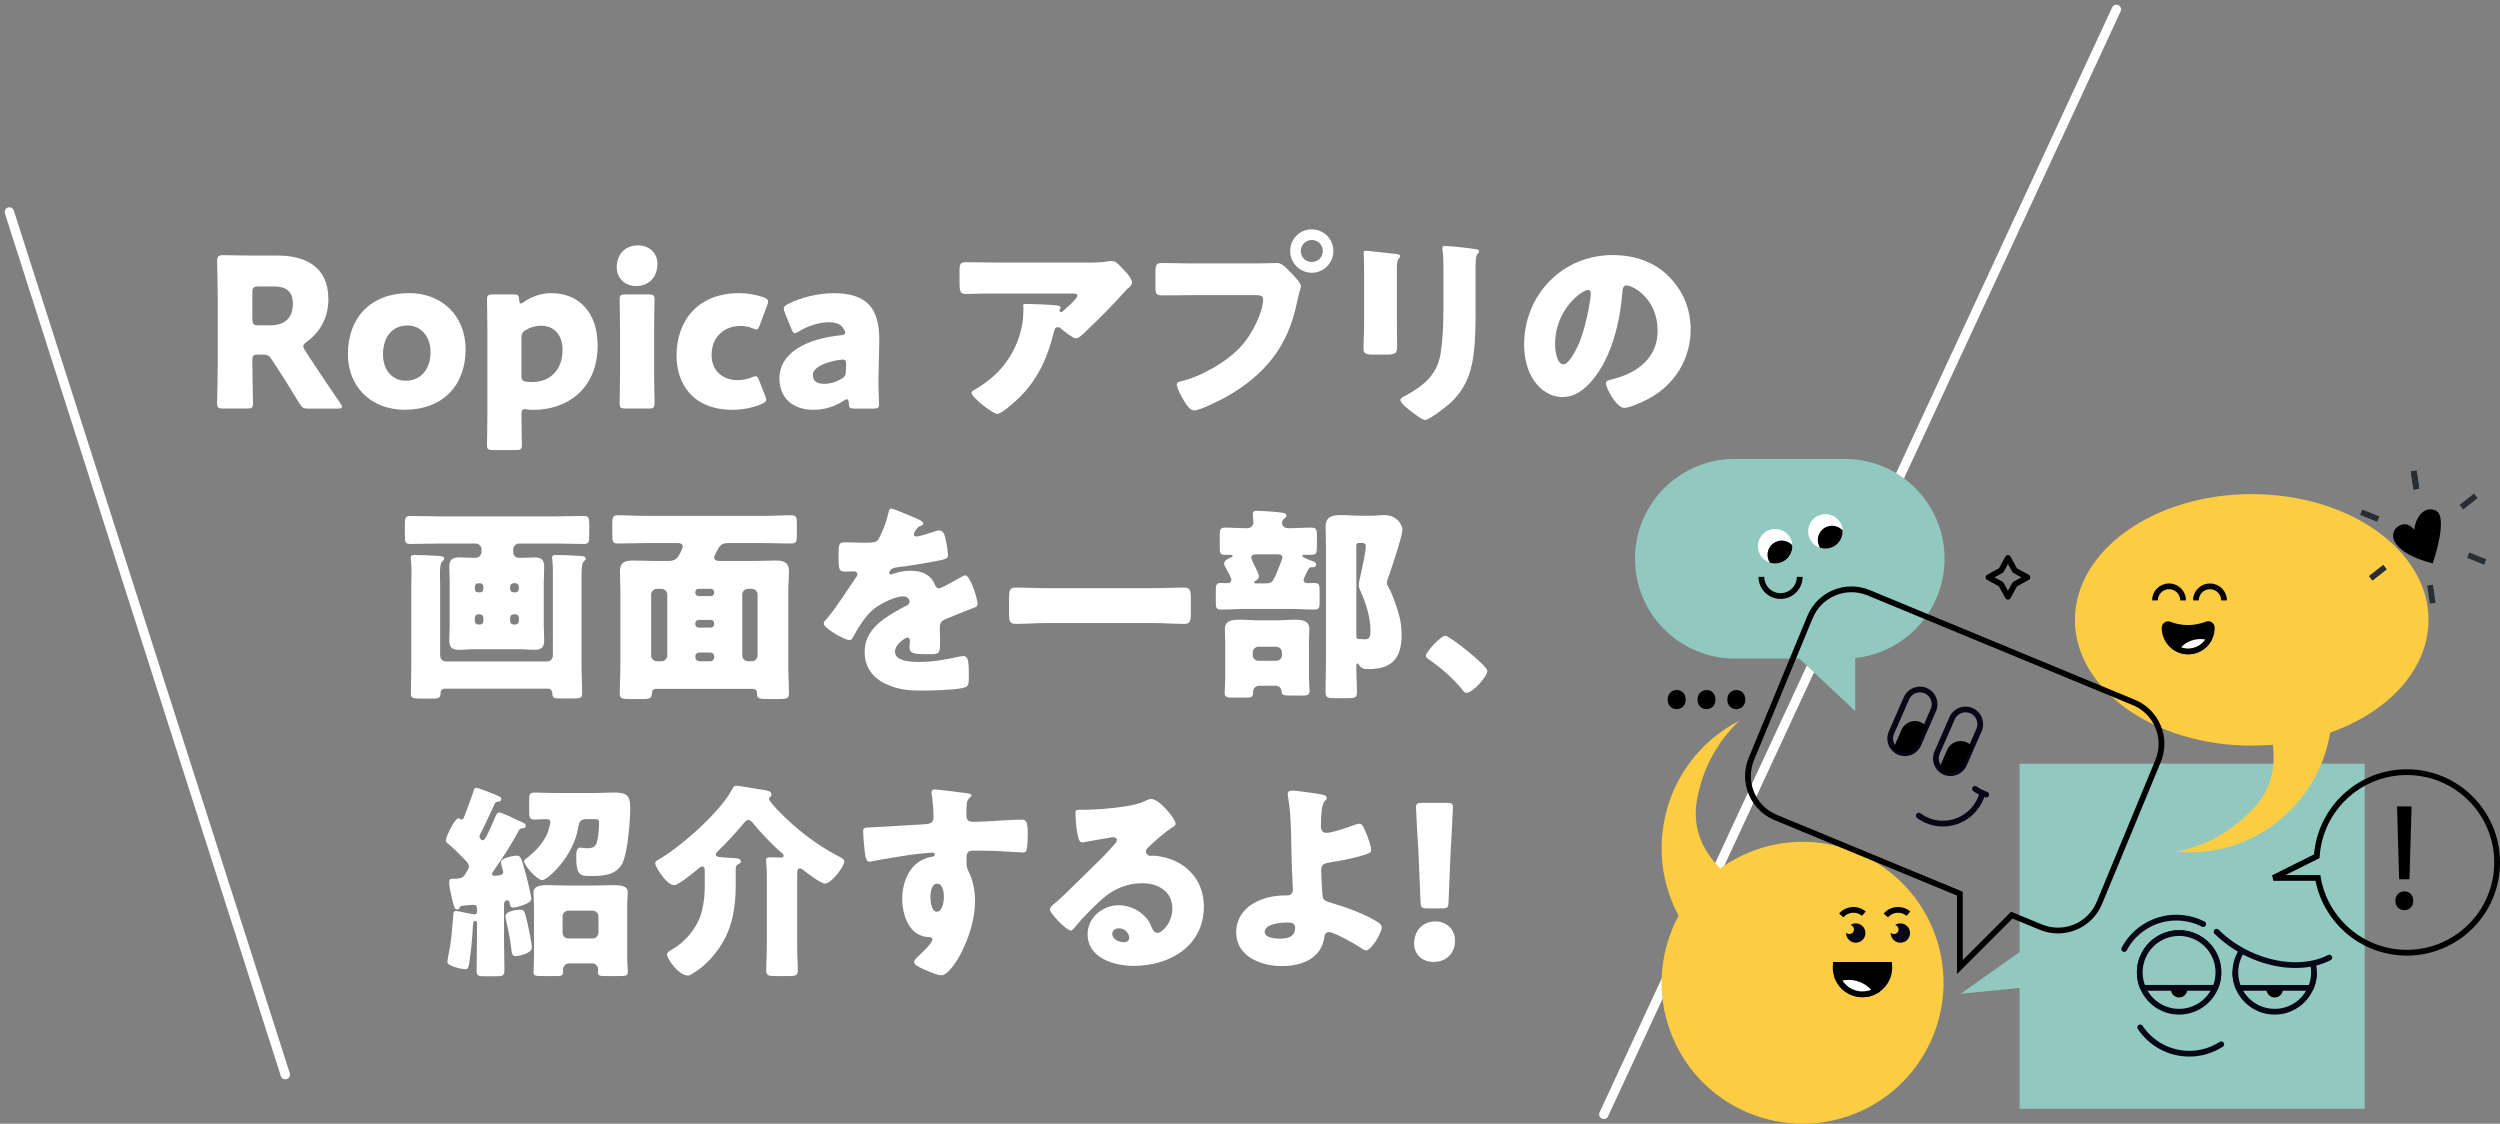 <?xml version="1.0" encoding="UTF-8"?> <svg xmlns="http://www.w3.org/2000/svg" id="_レイヤー_2" data-name="レイヤー 2" viewBox="0 0 800.92 360"><rect x="0" y="0" width="800.92" height="360" fill="#808080" stroke="none"/><defs><style> .cls-1, .cls-2, .cls-3, .cls-4, .cls-5, .cls-6 { fill: none; } .cls-1, .cls-3, .cls-7, .cls-8, .cls-4, .cls-5, .cls-9 { stroke-width: 1.85px; } .cls-1, .cls-8, .cls-4, .cls-9 { stroke: #000; } .cls-3 { stroke: #282d33; } .cls-10 { fill: #080717; } .cls-7, .cls-4, .cls-5, .cls-6 { stroke-linecap: round; stroke-linejoin: round; } .cls-7, .cls-5 { stroke: #080717; } .cls-7, .cls-11 { fill: #91c9c0; } .cls-12 { fill: #fccc42; } .cls-13, .cls-9 { fill: #fff; } .cls-6 { stroke: #fff; stroke-width: 3px; } </style></defs><g id="_レイヤー_5" data-name="レイヤー 5"><g><g><g><g><path class="cls-13" d="M80.86,117.58c0,3.52.2,11.17.2,11.64,0,1.4-.4,1.66-1.93,1.66h-7.65c-1.53,0-1.93-.27-1.93-1.66,0-.47.2-8.11.2-11.64v-22.61c0-3.52-.2-10.91-.2-11.37,0-1.4.47-1.86,1.86-1.86.47,0,6.32.13,9.38.13h8.05c9.05,0,16.36,3.59,16.36,13.97,0,6.12-2.79,10.64-6.92,13.64-.8.6-1.13,1-1.13,1.46,0,.33.2.73.6,1.4l2.19,3.33c2.79,4.26,4.99,7.52,9.11,13.57.33.53.53.86.53,1.13,0,.4-.47.53-1.4.53h-9.31c-1.73,0-2.13-.27-2.99-1.73-2.66-4.39-4.86-7.92-6.72-10.78l-2.06-3.13c-.93-1.4-1.33-1.66-3.06-1.66h-1.26c-1.66,0-1.93.27-1.93,1.93v2.06ZM80.86,102.22c0,1.66.33,2,2,2h3.72c4.19,0,7.25-1.93,7.25-6.92,0-4.06-2.33-5.52-5.92-5.52h-5.06c-1.66,0-2,.33-2,2v8.45Z"></path><path class="cls-13" d="M149.17,111.86c0,11.84-7.52,19.42-19.56,19.42-10.58,0-18.16-7.25-18.16-17.83,0-11.77,7.45-19.55,19.62-19.55,10.51,0,18.09,7.32,18.09,17.96ZM122.7,113.59c0,4.79,2.86,8.38,7.25,8.38,4.99,0,7.98-3.79,7.98-9.18,0-4.92-2.99-8.51-7.38-8.51-5.12,0-7.85,3.92-7.85,9.31Z"></path><path class="cls-13" d="M168.12,131.09c-.86,0-1.06.47-1.06,1.73,0,2.79.13,9.25.13,9.71,0,1.4-.4,1.66-1.93,1.66h-7.32c-1.53,0-1.93-.27-1.93-1.66,0-.47.13-6.92.13-9.64v-27.27c0-2.73-.13-9.18-.13-9.64,0-1.4.4-1.66,1.93-1.66h6.52c1.46,0,1.8.27,1.86,1.73.07.86.2,1.2.53,1.2.2,0,.47-.13.93-.47,2.46-1.73,5.52-2.86,8.85-2.86,9.18,0,14.83,6.58,14.83,16.76,0,14.1-10.04,20.62-20.42,20.62-.67,0-1.33,0-2.13-.13-.33-.07-.6-.07-.8-.07ZM180.23,112.2c0-5.19-2.93-7.85-6.92-7.85-1.66,0-3.26.47-4.66,1.26-1.26.67-1.6,1.26-1.6,2.73v11.97c0,1.4.33,1.8,1.73,2,.6.07,1.26.07,1.93.07,5.19,0,9.51-3.59,9.51-10.18Z"></path><path class="cls-13" d="M210.62,84.46c0,4.06-2.46,7.18-6.85,7.18-3.53,0-6.19-2.53-6.19-6.05,0-3.79,2.39-6.98,6.85-6.98,3.52,0,6.19,2.46,6.19,5.85ZM200.44,130.89c-1.53,0-1.93-.27-1.93-1.66,0-.47.13-6.92.13-9.64v-13.97c0-2.73-.13-9.18-.13-9.64,0-1.4.4-1.66,1.93-1.66h7.32c1.53,0,1.93.27,1.93,1.66,0,.47-.13,6.92-.13,9.64v13.97c0,2.73.13,9.18.13,9.64,0,1.4-.4,1.66-1.93,1.66h-7.32Z"></path><path class="cls-13" d="M245.47,128.03c0,.6-.47.93-1.46,1.4-2.66,1.2-6.19,1.86-9.31,1.86-13.1,0-17.96-8.78-17.96-17.29,0-11.37,6.92-20.09,20.09-20.09,2.59,0,5.52.53,7.78,1.33,1,.4,1.46.73,1.46,1.4,0,.27-.07.67-.27,1.13l-2.33,6.25c-.4,1.06-.6,1.53-1.13,1.53-.33,0-.73-.13-1.33-.4-1.06-.47-2.39-.73-3.73-.73-5.19,0-9.31,3.39-9.31,9.38,0,4.92,3.52,7.98,8.25,7.98,1.53,0,3.19-.27,4.52-.86.6-.27,1-.4,1.33-.4.53,0,.8.47,1.2,1.53l1.86,4.72c.2.53.33.93.33,1.26Z"></path><path class="cls-13" d="M273.73,130.89c-1.46,0-1.73-.2-1.8-1.73-.07-.86-.2-1.26-.6-1.26-.2,0-.53.13-.93.4-2.99,2.06-6.52,2.99-9.78,2.99-6.25,0-10.91-3.39-10.91-10.11,0-8.31,8.98-12.7,19.62-13.77,1-.07,1.46-.33,1.46-.86,0-.27-.2-.67-.47-1.13-.8-1.46-2.26-2.19-4.86-2.19-3.06,0-6.78,1.26-9.51,2.93-.6.4-1,.6-1.26.6-.47,0-.73-.4-1.13-1.33l-2.13-5.25c-.27-.6-.33-.93-.33-1.26,0-.67.33-1,1.33-1.53,4.12-2.06,9.58-3.46,14.57-3.46,10.91,0,14.7,4.92,14.7,15.03l-.27,12.7c-.07,2.53.2,6.98.2,7.85,0,1.13-.4,1.4-1.86,1.4h-6.05ZM269.94,115.19c-.2,0-.93.07-1.26.13-4.66.8-8.25,2.46-8.25,4.79,0,2.06,1.33,2.86,3.72,2.86,1.73,0,3.53-.53,5.19-1.46,1.33-.73,1.66-1.26,1.66-2.86l.07-1.73c0-1.33-.2-1.73-1.13-1.73Z"></path><path class="cls-13" d="M326.21,127.69c-1.13,1.06-5.32,4.92-6.72,4.92s-8.25-5.32-8.25-6.78c0-.4.53-.73,1.93-1.53,7.98-4.79,12.97-12.11,14.43-21.02.2-1.4.27-3.26.27-4.86,0-.13-.07-.2-.07-.33,0-.53.07-.73.67-.73,1.93,0,8.45.27,9.98.47,1.13.13,1.33.4,1.33.73,0,.2-.2.4-.27.6-.07.07-.13.2-.13.27,0,.33.27.53.6.53.2,0,.33-.07.47-.2.53-.47,4.72-4.12,4.72-4.99,0-.4-.33-.73-1.06-.73h-24.54c-2.46,0-4.86,0-7.25.07-.93,0-1.86.07-2.79.07-2.06,0-2.13-.73-2.13-4.46v-3.39c0-1.46.27-2.33,1.93-2.33,3.39,0,6.79.13,10.24.13h29.27c2.06,0,4.19-.07,6.12-.4.33-.07.8-.13,1.13-.13,1.2,0,2,.86,2.86,1.73,1.13,1.13,3.72,3.66,3.72,5.25,0,.73-.73,1.33-1.4,1.86-.27.27-.73.73-.93,1-3.79,4.19-7.71,8.18-11.77,12.04l-.6.6c-1.2,1.2-2.46,2.33-3.26,2.33-1.06,0-3.99-2.46-5.12-3.39-.2-.13-.4-.2-.67-.2-.8,0-1,.4-1.2,1.2-2.06,8.38-5.12,15.56-11.51,21.68Z"></path><path class="cls-13" d="M402.89,84.39c2.06,0,4.99-.13,6.32-.13,1.46,0,3.13,1.8,4.12,2.86l.53.53c1.06,1.13,2.93,3.06,2.93,4.06,0,.4-.46,1.66-.6,2.19-.27,1.13-.46,2.06-.73,3.19-2.86,14.1-10.51,23.28-22.88,30.2-2,1.06-8.05,4.19-10.04,4.19-1.46,0-2.66-2.13-3.33-3.26-.6-1-2.2-3.86-2.2-4.99,0-.73.67-.93,1.26-1.06,6.45-1.46,14.77-6.25,19.22-11.11,4.12-4.46,7.18-11.57,7.18-15.17,0-1.2-1.2-1.33-2.26-1.33h-21.15c-2.86,0-5.65.07-8.51.07-2.26,0-2.59-.27-2.59-2.86v-4.32c0-2.79.33-3.19,2.26-3.19,2.99,0,6.05.13,9.05.13h21.42ZM427.17,80.4c0,3.86-3.06,6.98-6.92,6.98s-6.92-3.13-6.92-6.98,3.06-6.92,6.92-6.92,6.92,3.13,6.92,6.92ZM416.73,80.4c0,2,1.53,3.53,3.53,3.53s3.53-1.53,3.53-3.53-1.6-3.52-3.53-3.52-3.53,1.6-3.53,3.52Z"></path><path class="cls-13" d="M447.52,103.42c0,2.39.07,4.72.07,7.05,0,2.59-.13,3.13-3.59,3.13h-4.12c-2.53,0-3.06-.47-3.06-2,0-2.19.2-5.12.2-7.98v-14.03c0-2.2,0-4.46-.07-6.65,0-.6-.07-1.4-.07-1.93s.13-.67.6-.67c.86,0,6.45.67,7.78.8.4.07.73.07,1.06.13,1.46.13,2.26.27,2.26.73,0,.93-1.06.27-1.06,3.72v17.69ZM472.73,98.23c0,5.19,0,10.38-.67,15.56-.86,6.39-2.99,11.44-7.92,15.76-1.2,1-6.25,4.99-7.58,4.99-1,0-3.39-1.93-4.32-2.66-.93-.67-3.59-2.59-3.59-3.79,0-.6,1.33-1.2,1.86-1.46,5.72-3.13,9.98-6.72,11.04-13.5.67-4.46.87-9.18.87-13.64v-13.64c0-1.66,0-3.33-.2-4.99-.07-.4-.13-1-.13-1.4,0-.47.2-.67.67-.67,1.86,0,7.78.67,9.84,1,.47.07,1.26.13,1.26.73,0,.33-.27.6-.6.93-.46.53-.53,2.53-.53,3.72v13.04Z"></path><path class="cls-13" d="M534.58,88.52c4.72,4.72,7.05,10.51,7.05,17.09,0,9.38-5.12,17.63-13.37,22.08-1.66.93-6.05,2.99-7.92,2.99-2.33,0-5.85-6.12-5.85-7.98,0-.6.6-.86,2.53-1.33,7.72-2,14.03-6.85,14.03-15.36,0-10.44-7.98-14.57-9.98-14.57-1.13,0-1.26,1.2-1.33,2.39-.73,9.25-3.39,20.55-9.51,27.87-2.46,2.99-5.65,5.52-9.64,5.52-4.46,0-8.11-3.06-10.11-6.85-1.53-2.93-2.2-6.72-2.2-9.98,0-15.96,12.3-28.67,28.33-28.67,6.78,0,13.17,2,17.96,6.78ZM498.2,110.27c0,1.6.4,6.45,2.73,6.45,1.6,0,3.86-4.39,4.52-5.79,2.33-4.79,4.19-14.63,4.19-17.03,0-.53-.27-1-.86-1-1.93,0-10.58,6.12-10.58,17.36Z"></path><path class="cls-13" d="M154.25,176c0-1-.8-1.86-1.86-1.86h-12.24c-2.86,0-5.79.13-8.71.13-1.6,0-1.73-.67-1.73-2.59v-3.72c0-2,.13-2.66,1.73-2.66,2.93,0,5.85.13,8.71.13h38.18c2.93,0,5.85-.13,8.78-.13,1.53,0,1.66.73,1.66,2.66v3.72c0,1.86-.13,2.59-1.66,2.59-2.93,0-5.85-.13-8.78-.13h-12.04c-1.06,0-1.86.86-1.86,1.86v.86c0,1.06.73,1.86,1.86,1.86,1.66,0,3.26-.13,4.92-.13,1.93,0,3.13.47,3.13,2.99,0,1.66-.13,3.33-.13,4.99v13.57c0,1.73.13,3.39.13,5.05,0,2.19-.93,2.99-2.99,2.99-1.8,0-3.52-.2-5.32-.2h-13.77c-1.73,0-3.46.2-5.19.2-1.93,0-3.13-.53-3.13-2.99,0-1.66.13-3.33.13-5.05v-13.57c0-1.66-.13-3.33-.13-5.06,0-2.19,1-2.93,3.13-2.93,1.73,0,3.46.13,5.19.13,1.13,0,1.86-.67,2-1.8v-.93ZM141.02,210.05c0,1,.8,1.86,1.86,1.86h32.39c1,0,1.86-.86,1.86-1.86v-25.54c0-1.8,0-3.72-.2-5.25,0-.13-.07-.4-.07-.6,0-.86.73-.86,1.33-.86,2.33,0,4.92.13,7.25.27,1.53.07,2.19.2,2.19.93,0,.33-.2.53-.6.86-.67.6-.73,2.73-.73,4.79v28.07c0,3.13.2,6.25.2,9.38,0,1.53-.67,1.66-2.86,1.66h-4.12c-2.06,0-2.53-.13-2.59-1.73,0-.73-.53-1.4-1.26-1.4h-33.26c-.67,0-1.26.47-1.26,1.13v.33c0,1.4-.67,1.73-2.26,1.73h-2.53c-4.46,0-4.72-.07-4.72-1.8,0-3.13.13-6.19.13-9.31v-25.61c0-1.2.07-2.59.07-3.92,0-1.4-.07-2.79-.2-3.92-.07-.13-.07-.4-.07-.6,0-.8.67-.86,1.26-.86,2.39,0,4.99.13,7.38.27,1.33.07,2.06.2,2.06.93,0,.4-.2.53-.6.86-.6.53-.73,2.33-.73,4.19,0,1.06.07,2.19.07,3.06v22.95ZM153.79,189.77c.6,0,1.06-.47,1.06-1.06v-.8c0-.53-.47-1.06-1.06-1.06h-.6c-.6,0-1.06.53-1.06,1.06v.8c0,.6.4,1,1.06,1.06h.6ZM154.85,197.88c0-.6-.47-1.06-1.06-1.06h-.6c-.6,0-1.06.47-1.06,1.06v1.13c0,.6.47,1.06,1.06,1.06h.6c.6,0,1.06-.4,1.06-1.06v-1.13ZM163.43,188.7c0,.6.47,1.06,1.06,1.06h.67c.6,0,1.06-.47,1.06-1.06v-.8c0-.53-.47-1.06-1.06-1.06h-.67c-.6,0-1,.47-1.06,1.06v.8ZM164.5,196.82c-.6,0-1.06.47-1.06,1.06v1.13c0,.6.47,1.06,1.06,1.06h.67c.6,0,1.06-.47,1.06-1.06v-1.13c0-.6-.4-1-1.06-1.06h-.67Z"></path><path class="cls-13" d="M210.12,220.69c-1.06,0-1.26.86-1.33,1.93-.07,1.2-1.26,1.33-2.73,1.33h-3.92c-2.86,0-3.59-.13-3.59-1.73,0-2.93.2-5.85.2-8.78v-24.08c0-2.13-.13-4.26-.13-6.39,0-2.86,1.66-3.39,4.19-3.39,2.26,0,4.46.13,6.72.13h4.72c1.13,0,2.13-.27,2.86-1.2.47-.53,1.6-2.79,1.6-3.46,0-.86-.86-1.06-1.53-1.06h-10.51c-2.93,0-5.85.13-8.78.13-1.6,0-1.73-.73-1.73-2.73v-3.59c0-1.93.13-2.73,1.73-2.73,2.93,0,5.85.2,8.78.2h38.11c2.93,0,5.85-.2,8.78-.2,1.6,0,1.73.8,1.73,2.73v3.59c0,1.93-.13,2.73-1.73,2.73-2.93,0-5.85-.13-8.78-.13h-11.91c-1,0-1.93.47-2.46,1.26-.4.6-1.6,2.73-1.6,3.33,0,1,1,1.13,1.8,1.13h11.17c2.26,0,4.46-.13,6.65-.13,2.33,0,4.32.33,4.32,3.39,0,2.13-.2,4.26-.2,6.39v24.08c0,2.93.2,5.79.2,8.71,0,1.66-.73,1.8-3.26,1.8h-2.33c-4.26,0-4.66,0-4.66-2.06,0-.73-.53-1.13-1.2-1.2h-31.19ZM211.92,211.85c1.13,0,1.86-1,1.86-1.86v-19.49c0-1-.86-1.86-1.86-1.86h-1.46c-1,0-1.86.86-1.86,1.86v19.49c0,1,.86,1.86,1.86,1.86h1.46ZM223.82,188.64c-.6,0-1.06.47-1.06,1.06v.2c0,.6.47,1.06,1.06,1.06h3.92c.6,0,1.06-.47,1.06-1.06v-.2c0-.6-.4-1-1.06-1.06h-3.92ZM223.82,198.61c-.6,0-1.06.47-1.06,1.06v.33c0,.6.47,1.06,1.06,1.06h3.92c.6,0,1.06-.47,1.06-1.06v-.33c0-.6-.4-1-1.06-1.06h-3.92ZM227.55,211.85c.73,0,1.26-.6,1.26-1.33v-.2c0-.73-.53-1.26-1.26-1.26h-3.52c-.73,0-1.26.53-1.26,1.26v.2c0,.8.53,1.26,1.26,1.33h3.52ZM240.85,211.85c1.06,0,1.86-.86,1.86-1.86v-19.49c0-1-.8-1.86-1.86-1.86h-1.2c-1.06,0-1.86.86-1.86,1.86v19.49c0,1,.73,1.73,1.86,1.86h1.2Z"></path><path class="cls-13" d="M293.72,166.15c1.2.53,2.06,1,2.06,1.6,0,.53-.73.73-1.2.86-.8.33-1.8,2-1.8,2.53s.33.73.8.73c1,0,3.99-1,5.39-1.46.53-.2,1.26-.47,1.86-.47,1.46,0,1.8,1.4,2.06,2.59.33,1.33.8,3.99.8,5.39,0,1-.6,1.26-4.26,1.93s-8.18,1.46-12.3,1.93c-2.13.27-2.26,1.73-2.26,1.8,0,.33.33.47.6.47.13,0,.47-.13.6-.2,1.93-.67,3.66-1,5.65-1,1.6,0,3.46.27,4.79,1.06,1.86,1.06,2.33,1.93,3.19,3.79.27.53.6.8,1.13.8.67,0,4.19-2,6.19-3.13.6-.33,1.06-.6,1.33-.73.27-.13.6-.33.86-.33,1.66,0,3.99,7.65,3.99,9.18,0,.86-.67,1.06-2,1.53-3.19,1.2-5.19,2.06-8.25,3.33-1.6.67-1.86,1.26-1.86,3.06,0,.8.07,2.39.07,3.86,0,4.26-.07,4.32-3.79,4.32-4.59,0-5.99-.2-5.99-2.26,0-.6.07-1.2.13-1.8v-.33c0-.47-.27-.93-.8-.93-.67,0-3.99,2.13-3.99,4.46,0,3.33,5.65,3.33,7.98,3.33,4.26,0,8.18-.73,12.37-1.66.6-.13,1.2-.2,1.66-.2,1.6,0,1.66,2.39,1.66,6.65,0,2.53-.13,3.19-2.06,3.59-2.99.6-9.64.8-12.9.8-4.66,0-7.72-.33-11.64-2.13-4.26-1.93-6.78-5.45-6.78-10.31,0-6.25,4.72-9.84,9.58-12.7,1.13-.67,2.46-1.4,3.66-2,.6-.27,1.13-.6,1.13-1.33,0-.93-.87-1.73-2.06-1.73-2.53,0-7.12,2.33-9.11,3.86-3.13,2.46-5.12,5.99-7.05,9.44-.2.4-.47.73-1,.73-1.46,0-8.25-3.72-8.25-5.32,0-.53.4-.93,1.2-1.8,2.73-3.13,7.05-10.04,9.18-13.04.33-.47.4-.67.4-.93,0-.53-.47-.93-1-.93-.8,0-1.73.07-2.59.07-2.26,0-2.46-.2-2.46-5.19,0-4.12.27-4.19,2.39-4.19,1.46,0,3.86.13,6.05.13,3.26,0,3.86-.27,4.39-1.2,1.33-2.33,2.59-5.79,3.13-8.25.2-1,.33-1.46,1-1.46.73,0,7.05,2.73,8.12,3.19Z"></path><path class="cls-13" d="M369.34,188.44c3.33,0,6.72-.2,10.04-.2,1.93,0,2.13,1,2.13,3.52v4.52c0,2.73-.2,3.59-2.13,3.59-3.33,0-6.72-.27-10.04-.27h-33.92c-3.33,0-6.65.27-10.04.27-1.93,0-2.13-.93-2.13-3.59v-4.52c0-2.53.2-3.52,2.13-3.52,3.33,0,6.65.2,10.04.2h33.92Z"></path><path class="cls-13" d="M418.69,183.25c-.46.93-1.06,2.19-1.06,2.53,0,.67.53,1.06,1.2,1.06s1.4-.07,2.13-.07c1.66,0,1.8.53,1.8,2.53v3.59c0,1.8-.13,2.39-1.73,2.39-2.53,0-5.05-.2-7.58-.2h-14.63c-2.53,0-5.06.2-7.58.2-1.6,0-1.73-.6-1.73-2.39v-3.59c0-1.93.13-2.53,1.66-2.53.73,0,1.4.07,2.06.07s1.26-.33,1.26-1.06c0-.67-1.33-3.06-1.73-3.72-.2-.47-.6-1.06-.6-1.53,0-.93,1.26-1.53,2-1.86.27-.07.73-.27.73-.6,0-.27-.33-.33-.53-.33h-1.86c-1.6,0-1.73-.53-1.73-2.59v-3.66c0-1.8.13-2.46,1.73-2.46,2.39,0,4.72.2,7.12.2,1.06,0,1.93-.8,1.93-1.86,0-.53-.2-2.46-.2-2.73,0-.86.6-1,1.33-1,1,0,5.59.27,6.98.47,1.53.2,2.46.27,2.46,1.06,0,.53-.47.8-.8,1.06-.33.27-.6.73-.6,1.26,0,1.13.93,1.73,2.06,1.73,2.46,0,4.92-.2,7.32-.2,1.73,0,1.8.73,1.8,2.99v3.06c0,2.13-.2,2.66-1.73,2.66h-2.06c-.46,0-.93,0-.93.4,0,.47,2.53,1.33,3.06,1.53.67.2,1.4.53,1.4,1.2,0,.86-.8.86-1.2.86-.6,0-.93.07-1.26.6l-.47.93ZM403.46,219.7c-1.06,0-2,.73-2,1.86v.27c0,1.13-.2,1.66-1.93,1.66h-4.99c-1.06,0-2.2-.07-2.2-1.4,0-.8.2-3.66.2-5.19v-10.58c0-1.86-.13-3.59-.13-4.86,0-2.79,2.66-2.93,4.79-2.93,1.93,0,3.79.2,5.72.2h6.25c1.86,0,3.72-.2,5.65-.2,2.06,0,4.66.2,4.66,2.93,0,1-.13,2.73-.13,4.86v9.98c0,2.13.2,4.59.2,5.12,0,1.26-.87,1.4-2,1.4h-4.19c-2.26,0-2.66-.13-2.79-1.33-.13-1.26-.86-1.8-2.13-1.8h-4.99ZM402.59,177.59c-.73,0-1.73.07-1.73,1.06,0,.53.86,2.13,1.13,2.66.33.67,1.33,2.73,1.33,3.33,0,.67-.6,1.13-1.13,1.46-.2.07-.4.2-.4.47,0,.33.33.33.86.33h2.66c2.66,0,2.53-.47,5.32-7.45.13-.27.2-.53.2-.86,0-.93-.93-1-1.66-1h-6.58ZM401.33,209.85c0,1.06.8,1.86,1.86,1.86h5.65c1.06,0,1.86-.8,1.86-1.86v-.8c0-1-.8-1.86-1.86-1.86h-5.65c-1,0-1.86.86-1.86,1.86v.8ZM424.81,175.73c0-2.53-.13-4.99-.13-7.05,0-3.26,2.33-3.66,4.99-3.66,2,0,3.99.2,5.99.2h3.53c1.6,0,2.99-.2,4.39-.2,3.99,0,5.72,3.19,5.72,4.79,0,1.8-3.39,11.91-4.19,14.23-.27.67-.8,2.06-.8,2.73,0,.6.4,1.13.67,1.66.73,1.26,1.33,2.93,1.86,4.32,1.33,3.73,2.19,6.58,2.19,10.64,0,7.38-2.99,10.97-10.58,10.97-1.4,0-2.33-.13-3.13-1.46-.07-.2-.2-.33-.4-.33-.4,0-.4.53-.4.86v.47c0,2.66.2,5.25.2,7.92,0,1.73-.73,1.86-2.93,1.86h-3.99c-2.46,0-3.13-.13-3.13-2,0-3.33.13-6.65.13-10.04v-35.92ZM435.25,173.94c-.4,0-.73.33-.73.8v29.07c0,.53.2.93.8.93h.53c.53,0,1,.07,1.53.07,1.66,0,1.66-1.33,1.66-3.06,0-3.92-1.46-8.58-3.06-12.11-.33-.73-.67-1.46-.67-2.26,0-.73.33-2.06.53-2.86.46-2.13,1.73-7.72,1.73-9.64,0-.8-.67-.93-1.33-.93h-1Z"></path><path class="cls-13" d="M476.49,214.91c0,1.93-4.79,7.05-6.65,7.05-.67,0-1.13-.67-1.46-1.13-3.13-3.79-6.85-6.98-10.91-9.78-.33-.2-.67-.53-.67-.93,0-1.26,4.79-6.45,6.25-6.45,1.33,0,13.44,9.58,13.44,11.24Z"></path><path class="cls-13" d="M158.88,277.91c-.33.47-1.26,1.66-1.26,2.19,0,.33.47.47.73.47.8,0,2.86-.07,2.86-1.06,0-.53-.27-1.26-.4-1.73-.07-.33-.33-1.13-.33-1.53,0-1.4,3.99-2.13,5.12-2.13,1.2,0,1.4.53,3.13,6.92.33,1.26,1.46,5.92,1.46,6.98,0,1.53-4.86,2.73-5.72,2.73s-1-.47-1.2-1.46c-.07-.33-.13-.86-.8-.86s-1,.67-1,1.33v10.77c0,3.46.13,6.92.13,10.38,0,1.73-.67,1.86-2.73,1.86h-3.59c-2.06,0-2.59-.13-2.59-1.93,0-3.46.13-6.85.13-10.31v-4.72c0-.4-.13-.8-.53-.8-.73,0-.73,1-.8,1.93-.13,3.19-.6,7.78-1.13,11.37-.27,1.66-.4,2.19-1.33,2.19-1.13,0-5.72-1-5.72-2.33,0-.47.8-4.46.93-5.19.47-3.33.73-6.65,1-9.98,0-.47,0-1.13.86-1.13.4,0,1.26.2,1.73.27.6.13,3.72.8,4.19.8.6,0,.8-.33.8-.93v-.93c0-.93-.33-1.2-1.2-1.2-.27,0-2.93.2-3.46.27-.67.07-.67.2-.93.73-.2.33-.47.47-.8.47-.73,0-.93-.4-1.86-4.52-.27-1.06-.67-3.06-.67-4.12,0-1.2.4-1.2,2.13-1.2,2.39-.13,2.53-.6,3.66-2.53.27-.47.53-.86.53-1.4,0-.93-.93-1.8-1.6-2.46-1.2-1.26-3.86-3.92-5.19-4.92-.27-.2-.6-.47-.6-.86,0-1.2,2.79-7.18,4.06-7.18.4,0,.73.4,1,.4.47,0,.6-.33,1.06-1.53.47-1.26,1.73-4.52,2.59-7.05.33-1,.4-1.6,1-1.6.8,0,6.39,2.26,7.32,2.73.53.27.73.53.73.86,0,.53-.33.8-.86.86-.67.07-1,.07-1.26.73-1.2,2.59-2.39,5.12-3.59,7.65-.33.67-1.26,2.26-1.26,2.79s.47,1.2,1.06,1.2c.4,0,.67-.33,1.26-1.46.6-1.13,1.93-3.99,2.79-6.12.27-.6.53-1.33,1.2-1.33.93,0,5.32,2.19,6.45,2.73,1.06.47,2.06.8,2.06,1.46s-.53.86-.86.86c-.67,0-1.06.13-1.33.67-2.19,4.12-4.72,8.11-7.38,11.91ZM168.92,295.4c.4,1.73,1.46,6.72,1.46,8.25,0,1.66-3.86,2.66-5.19,2.66-1.2,0-1.2-.86-1.4-2.39-.4-3.66-1-5.99-1.73-9.51-.07-.27-.13-.6-.13-.93,0-1.53,3.46-2.06,4.66-2.06,1.33,0,1.46.33,2.33,3.99ZM191.4,254.03c1.6,0,3.72-.13,5.12-.13,3.99,0,5.39.67,5.39,4.86s-.8,14.37-2.53,17.83c-2,3.86-6.25,4.06-10.11,4.06-3.19,0-4.66-.07-4.66-6.05,0-1.13,0-3.06,1.26-3.06.53,0,1.33.2,2.13.2,1.53,0,2.66-.2,3.19-1.8.47-1.53.73-4.59.73-6.19,0-1.2-.27-1.33-1.33-1.33h-2.79c-2.19,0-2.33,1.4-2.59,2.86-1.6,9.38-9.91,16.69-11.51,16.69s-5.79-4.66-5.79-6.05c0-.4.33-.67.67-.86,2.66-2,5.72-5.19,6.92-8.38.27-.86.8-2.59.8-3.39s-.67-.86-1.66-.86c-1.13,0-2.26.13-3.39.13-1.6,0-1.73-.67-1.73-2.86v-3.13c0-2.06.13-2.66,1.8-2.66,1.8,0,3.79.13,5.99.13h14.1ZM171.05,289.95c0-1.86-.13-3.26-.13-4.12,0-2.26,3.06-2.26,4.66-2.26,2.06,0,4.06.13,6.12.13h8.65c2.06,0,4.06-.13,6.12-.13,1.66,0,4.66,0,4.66,2.26,0,.93-.2,2.19-.2,4.12v16.16c0,2.33.2,4.52.2,5.39,0,1.06-.67,1.2-2.93,1.2h-4.52c-1.46,0-2.13-.13-2.13-1.2,0-.33.07-.6.07-.93,0-1-.8-1.93-1.86-1.93h-7.45c-1.06,0-1.93.86-1.93,1.93v.93c0,1.06-.67,1.2-2.06,1.2h-4.59c-2.13,0-2.79-.13-2.79-1.13,0-.8.13-3.52.13-5.45v-16.16ZM180.23,298.8c0,1.06.8,1.86,1.86,1.86h7.78c1,0,1.86-.86,1.86-1.86v-5.19c0-1.06-.86-1.86-1.86-1.86h-7.78c-1.06,0-1.86.8-1.86,1.86v5.19Z"></path><path class="cls-13" d="M255.38,303.39c0,2.53.2,5.05.2,7.58,0,1.53-.73,1.73-2.79,1.73h-4.59c-1.93,0-2.73-.2-2.73-1.73,0-2.39.2-4.99.2-7.58v-22.88c0-1.46-.07-2.99-.2-4.32,0-.2-.07-.47-.07-.67,0-.8.73-.86,1.4-.86,1.13,0,2.73.07,3.46.07.33,0,.8-.13.8-.53,0-.47-.4-.8-.73-1.06-2.73-2.26-6.92-6.72-9.18-9.51-.33-.4-.8-.93-1.4-.93-.67,0-1.13.6-1.73,1.33-2.53,3.06-5.25,5.99-8.11,8.71-.27.27-.6.67-.6,1,0,.8.93.86,3.33,1,.67.07,1.46.13,1.73.13,2,.07,2.99.2,2.99,1.13,0,.33-.2.53-.73.8-.86.4-.93.73-.93,2.13v4.52c0,6.72-.93,13.37-4.59,19.16-2,3.19-4.92,6.52-8.11,8.58-.47.27-.86.53-1.26.8-.53.33-.8.53-1.4.53-2.93,0-6.65-5.39-6.65-6.72,0-.73.86-1.2,1.46-1.53,4.46-2.46,8.51-7.38,9.71-12.37.73-2.93.93-5.52.93-8.51v-3.99c0-1.13-.07-1.8-.8-1.8-.47,0-1.13.53-1.46.86-1.26,1.06-6.19,5.12-7.52,5.12-2.53,0-6.12-6.05-6.12-6.98,0-.53.47-.86.93-1.13,7.18-4.06,20.22-15.56,23.88-22.88.33-.6.53-.86,1.2-.86,1.13,0,5.85.93,7.38,1.13,2.79.4,3.86.6,3.86,1.66,0,.47-.13.6-.4.8-.2.13-.4.4-.4.67s1.2,1.8,2.73,3.46c.2.13.33.33.4.4,5.39,5.59,11.97,10.71,18.82,14.3,1.33.67,2.19,1.06,2.19,1.86,0,1.6-4.12,7.05-6.19,7.05-1.4,0-5.92-3.53-7.18-4.52-.27-.2-.53-.33-.86-.33-.8,0-.86.93-.86,2.46v22.75Z"></path><path class="cls-13" d="M309.72,254.1c.53.07,1.53.27,1.53.73,0,.2-.2.4-.46.6-.4.4-1,.86-1.06,2-.07.67-.13,2.06-.13,3.06,0,1.73.07,2.79,2.06,2.79,5.25,0,10.51-.67,15.76-.67,1,0,1.86.07,1.86,4.72,0,1.26-.13,4.12-.4,4.99-.2.53-.4.8-1,.8-.33,0-7.52-.47-9.58-.53-2.2-.07-4.46-.07-6.72-.07-1.26,0-1.93.73-1.93,2v1.6c0,1.73.07,1.86.93,3.66,1.26,2.59,1.8,6.12,1.8,8.98,0,10.71-7.38,23.68-10.77,23.68-1.4,0-4.06-1.2-5.39-1.8-1.86-.8-3.39-1.53-3.39-2.46,0-.6.87-1.4,1.4-1.86,1.26-1.2,4.46-4.19,4.46-5.25,0-.73-.6-.86-1.2-.86-6.12-.13-8.45-7.05-8.45-12.17,0-5.92,2.73-12.3,9.18-13.5.47-.07,1.26-.13,1.26-.73,0-.33-.27-.67-.86-.67-.73,0-5.59.53-6.65.67-1.6.2-10.91,1.73-12.24,2.06-.4.07-.86.2-1.2.2-1.06,0-1.4-1.53-1.73-5.52-.2-2.2-.27-3.73-.27-4.26,0-1,.33-1.13,1.93-1.2,6.05-.27,12.04-.73,17.36-1,1.73-.07,3.26-.2,3.26-2.39,0-1.86-.27-5.45-.6-7.25-.07-.27-.07-.4-.07-.53,0-.47.2-1,1-1,1.2,0,8.78,1,10.31,1.2ZM298.08,287.42c0,1.2.27,4.66,2.06,4.66s2.26-3.33,2.26-4.66c0-1.4-.27-4.32-2.2-4.32-1.8,0-2.13,2.99-2.13,4.32Z"></path><path class="cls-13" d="M376.63,263.94c0,.4-.4.73-.73.93-2.79,1.73-5.79,4.46-8.18,6.72-.33.33-.6.73-.6,1.2,0,.8.73,1.4,1.53,1.4.2,0,.47-.07.73-.07,1,0,3.33.4,4.66.8,7.18,2.19,11.64,7.98,11.64,15.5,0,12.7-10.97,19.02-22.55,19.02-6.25,0-14.7-2.53-14.7-10.18,0-5.32,4.86-9.25,9.98-9.25,3.46,0,6.78,1.6,8.98,4.26,1,1.26,1.2,1.93,1.8,3.33.27.67.86,1.26,1.6,1.26,1.6,0,4.79-3.33,4.79-7.72,0-5.65-4.59-8.18-9.71-8.18-4.86,0-9.18,1.86-12.84,5.12-2.39,2.13-6.19,5.92-8.18,8.38-.93,1.2-1.46,1.66-1.73,1.66-1.53,0-6.72-5.45-6.72-6.72,0-.8.67-1.4,2.06-2.46,1.66-1.33,12.7-12.3,15.03-14.57,1.26-1.26,2.26-2.46,3.39-3.72.46-.47.93-.86.93-1.53,0-.8-1.06-.93-1.33-.93-.2,0-7.45,1.33-9.18,1.6-.27.07-.53.07-.8.07-1.53,0-1.93-7.52-1.93-8.78v-.67c0-1,.2-1,2.13-1h1.53c4.32-.07,13.83-.8,17.63-2.39,1.66-.73,2.39-1.06,2.86-1.06,2.86,0,7.92,6.52,7.92,7.98ZM358.47,297.4c-1.06,0-2.13.6-2.13,1.8,0,1.8,2.26,2.66,3.79,2.66.86,0,1.66-.6,1.66-1.46,0-.93-1-2.99-3.33-2.99Z"></path><path class="cls-13" d="M422.91,254.43c.73.13,2.13.33,2.13,1.2,0,.8-.53.53-1,1.6-.47,1-.86,2.86-.86,7.52,0,1.2.47,2.06,1.8,2.06,1.73,0,5.85-1.4,7.45-2,1.46-.53,2.53-.93,3.06-.93.93,0,1.46,1.2,2.33,3.39.53,1.33,1.46,3.72,1.46,5.12,0,.86-.93,1.13-3.46,1.86-3.26.93-6.52,1.53-9.84,2.06-1.6.27-2.73.53-2.73,2.46,0,1,.27,6.05.4,7.72.2,2,.67,2.13,3.19,2.86,4.46,1.33,10.78,3.59,14.63,6.12.6.4,1.2.93,1.2,1.66,0,1.73-3.39,7.38-5.05,7.38-.47,0-1.2-.53-1.6-.8-1.66-1.13-8.58-5.12-10.31-5.12-.6,0-1.26.4-1.4,1.4-.87,7.18-7.32,9.51-13.7,9.51s-14.57-2.93-14.57-10.78c0-8.25,8.31-11.84,15.43-11.84h.93c1,0,1.8-.73,1.8-1.73,0-.53-.33-7.52-.4-9.18-.2-6.85,0-13.83-1.13-20.62-.07-.33-.13-.67-.13-1,0-.93.8-1.06,1.53-1.06,1.4,0,7.18.86,8.85,1.13ZM412.47,295.54c-1.93,0-7.32.4-7.32,2.99,0,1.93,3.39,2.19,4.79,2.19,2.46,0,4.99-.47,4.99-3.53,0-1.53-1.33-1.66-2.46-1.66Z"></path><path class="cls-13" d="M466.15,301.32c0,3.66-2.39,6.85-6.92,6.85-3.59,0-6.19-2.39-6.19-5.85,0-3.92,2.46-7.12,6.85-7.12,3.59,0,6.25,2.59,6.25,6.12ZM457.17,291.01c-1.73,0-2-.27-2.06-2l-.67-15.76c-.27-4.12-.8-13.3-.8-14.63,0-1.13.4-1.4,1.86-1.4h8.11c1.46,0,1.86.27,1.86,1.4,0,1.33-.53,10.44-.8,15.43l-.6,14.97c-.07,1.73-.33,2-2.06,2h-4.86Z"></path></g><line class="cls-6" x1="3" y1="67.91" x2="91.4" y2="344.27"></line><line class="cls-6" x1="678.03" y1="3" x2="513.81" y2="357"></line></g><rect class="cls-2" width="800" height="360"></rect></g><g><polygon class="cls-11" points="697.76 269.11 628.12 318.38 706.97 310.53 697.76 269.11"></polygon><rect class="cls-11" x="647" y="244.64" width="110.58" height="110.58"></rect><path class="cls-12" d="M732.56,194.33c-10.8-9.76-40.14-5.41-32.8,1.23,18.31,16.55,39.32,44.48,22.51,63.08-6.9,7.63-15.76,12.4-25.07,14.25,13.75,1.29,28.01-3.77,38.08-14.91,16.81-18.6,15.59-47.1-2.72-63.65Z"></path><path class="cls-12" d="M569.32,316.2c14.34,2.48,36.82-16.88,27.07-18.57-24.32-4.21-57.01-16.59-52.74-41.29,1.75-10.14,6.69-18.91,13.58-25.44-12.31,6.26-21.66,18.15-24.22,32.95-4.27,24.71,11.98,48.14,36.31,52.35Z"></path><ellipse class="cls-12" cx="721.38" cy="198.59" rx="56.64" ry="40.29"></ellipse><path class="cls-11" d="M555.78,147.02h35.21c17.66,0,31.98,14.32,31.98,31.98h0c0,16.53-12.54,30.12-28.62,31.8v17.01l-17.92-16.83h-20.65c-17.66,0-31.98-14.32-31.98-31.98h0c0-17.66,14.32-31.98,31.98-31.98Z"></path><path d="M779.36,180.51s5.3-15.22.87-17c-5.52-2.21-8.46,7.13-5.82,10.25s-.46-7.75-5.46-5.51c-3.91,1.75-4.19,8.46,10.42,12.26Z"></path><g><line class="cls-3" x1="773.29" y1="150.89" x2="774.12" y2="156.7"></line><line class="cls-3" x1="773.29" y1="150.89" x2="774.12" y2="156.7"></line><line class="cls-3" x1="756.45" y1="164.11" x2="761.91" y2="166.29"></line><line class="cls-3" x1="759.48" y1="185.3" x2="764.1" y2="181.67"></line><line class="cls-3" x1="779.35" y1="193.27" x2="778.52" y2="187.45"></line><line class="cls-3" x1="796.19" y1="180.05" x2="790.73" y2="177.86"></line><line class="cls-3" x1="793.16" y1="158.86" x2="788.54" y2="162.49"></line></g><polygon class="cls-4" points="643.28 178.73 645.49 182.76 649.52 184.96 645.49 187.17 643.28 191.2 641.08 187.17 637.05 184.96 641.08 182.76 643.28 178.73"></polygon><circle class="cls-12" cx="577.49" cy="314.85" r="45.15" transform="translate(-76.53 244.96) rotate(-22.5)"></circle><g><g><path class="cls-8" d="M605.28,309.95c0,4.75-3.85,8.6-8.6,8.6s-8.6-3.85-8.6-8.6c0-.28.02-.56.04-.83h17.12c.03.27.04.55.04.83Z"></path><path class="cls-9" d="M588.87,313.54c1.06-.35,2.19-.54,3.37-.54,3.57,0,6.74,1.74,8.71,4.41-1.26.72-2.71,1.14-4.27,1.14-3.47,0-6.45-2.05-7.81-5.01Z"></path></g><path class="cls-1" d="M597.12,292.71c-2.15-1.84-5.39-1.58-7.23.57"></path><path class="cls-10" d="M592.47,299.23c.82,0,1.48-.66,1.48-1.48,0-.69-.47-1.26-1.11-1.43.49-.32,1.07-.5,1.69-.5,1.71,0,3.1,1.39,3.1,3.1s-1.39,3.1-3.1,3.1-3.1-1.39-3.1-3.1c0-.04,0-.08,0-.12.27.26.63.42,1.03.42Z"></path><path class="cls-1" d="M611.4,292.71c-2.15-1.84-5.39-1.58-7.23.57"></path><path class="cls-10" d="M606.76,299.23c.82,0,1.48-.66,1.48-1.48,0-.69-.47-1.26-1.11-1.43.49-.32,1.07-.5,1.69-.5,1.71,0,3.1,1.39,3.1,3.1s-1.39,3.1-3.1,3.1-3.1-1.39-3.1-3.1c0-.04,0-.08,0-.12.27.26.63.42,1.03.42Z"></path></g><g><g><path class="cls-8" d="M693.46,201.14c0,4.18,3.39,7.56,7.56,7.56s7.56-3.39,7.56-7.56c0-.01,0-.03,0-.05,0-.79-.78-1.34-1.52-1.08l-.66.23c-3.7,1.3-7.73,1.24-11.39-.17h0c-.75-.29-1.55.26-1.55,1.06h0Z"></path><path class="cls-9" d="M707.88,204.29c-.93-.31-1.93-.48-2.96-.48-3.14,0-5.92,1.53-7.65,3.88,1.11.63,2.38,1,3.75,1,3.05,0,5.67-1.81,6.86-4.4Z"></path></g><path class="cls-1" d="M690.38,192.35c0-2.49,2.02-4.51,4.51-4.51s4.51,2.02,4.51,4.51"></path><path class="cls-1" d="M703.49,192.35c0-2.49,2.02-4.51,4.51-4.51s4.51,2.02,4.51,4.51"></path></g><g><circle class="cls-5" cx="698.11" cy="311.53" r="12.6" transform="translate(143.14 837.28) rotate(-67.5)"></circle><path class="cls-5" d="M680.53,304.03c3.17-5.98,9.46-10.05,16.7-10.05,3.1,0,6.01.75,8.59,2.07"></path><path class="cls-5" d="M711.62,334.56c-5.69,3.66-13.16,4.14-19.48.6-2.7-1.51-4.88-3.6-6.48-6.01"></path><path d="M695.5,316.94c0,1.44,1.17,2.62,2.62,2.62s2.62-1.17,2.62-2.62-1.17-2.62-2.62-2.62-2.62,1.17-2.62,2.62Z"></path><path class="cls-7" d="M698.11,298.92c6.96,0,12.6,5.64,12.6,12.6,0,1.76-.36,3.43-1.01,4.95h-23.18c-.65-1.52-1.01-3.19-1.01-4.95,0-6.96,5.64-12.6,12.6-12.6Z"></path><path class="cls-5" d="M716.12,311.53c0,6.96,5.64,12.6,12.6,12.6s12.6-5.64,12.6-12.6"></path><path d="M726.11,316.94c0,1.44,1.17,2.62,2.62,2.62s2.62-1.17,2.62-2.62-1.17-2.62-2.62-2.62-2.62,1.17-2.62,2.62Z"></path><path class="cls-7" d="M741.06,308.93c.18.84.27,1.71.27,2.6,0,1.76-.36,3.43-1.01,4.95h-23.18c-.65-1.52-1.01-3.19-1.01-4.95,0-2.37.65-4.59,1.79-6.48"></path><path class="cls-5" d="M746.23,306.79c-6.66,3.45-16.53,3.28-25.89-1.16-4-1.9-7.45-4.37-10.22-7.14"></path></g><g><path class="cls-5" d="M608.38,240.92h0c-2.38-1.04-3.47-3.82-2.43-6.2l4.81-11.01c1.04-2.38,3.82-3.47,6.2-2.43h0c2.38,1.04,3.47,3.82,2.43,6.2l-4.81,11.01c-1.04,2.38-3.82,3.47-6.2,2.43Z"></path><path d="M615.37,231.39c-2.38-1.04-5.16.05-6.2,2.43l-2.53,5.79c.45.55,1.04,1,1.73,1.31,2.38,1.04,5.16-.05,6.2-2.43l2.53-5.79c-.45-.55-1.04-1-1.73-1.31Z"></path></g><g><path class="cls-5" d="M623.01,247.31h0c-2.38-1.04-3.47-3.82-2.43-6.2l4.81-11.01c1.04-2.38,3.82-3.47,6.2-2.43h0c2.38,1.04,3.47,3.82,2.43,6.2l-4.81,11.01c-1.04,2.38-3.82,3.47-6.2,2.43Z"></path><path d="M630.01,237.79c-2.38-1.04-5.16.05-6.2,2.43l-2.53,5.79c.45.55,1.04,1,1.73,1.31,2.38,1.04,5.16-.05,6.2-2.43l2.53-5.79c-.45-.55-1.04-1-1.73-1.31Z"></path></g><path class="cls-5" d="M614.71,261.31c2.17,1.59,4.84,2.55,7.74,2.55,6.07,0,11.17-4.14,12.65-9.74"></path><path class="cls-5" d="M632.73,252.71c1.09.8,2.3,1.43,3.6,1.87"></path><g><path class="cls-13" d="M574.01,173.43c.86,2.93-.81,6-3.74,6.87-2.93.86-6-.81-6.87-3.74-.86-2.93.81-6,3.74-6.87,2.93-.86,6,.81,6.87,3.74Z"></path><path d="M574.22,174.71c-1.14-1.28-2.95-1.86-4.7-1.34-2.42.71-3.8,3.25-3.09,5.67.13.44.32.85.56,1.21,1.03.33,2.16.38,3.27.05,2.5-.74,4.08-3.09,3.95-5.59Z"></path></g><g><path class="cls-13" d="M590.12,168.68c.86,2.93-.81,6-3.74,6.87-2.93.86-6-.81-6.87-3.74-.86-2.93.81-6,3.74-6.87,2.93-.86,6,.81,6.87,3.74Z"></path><path d="M590.33,169.96c-1.14-1.28-2.95-1.86-4.7-1.34-2.42.71-3.8,3.25-3.09,5.67.13.44.32.85.56,1.21,1.03.33,2.16.38,3.27.05,2.5-.74,4.08-3.09,3.95-5.59Z"></path></g><path class="cls-1" d="M576.57,184.81c0,3.39-2.75,6.14-6.14,6.14s-6.14-2.75-6.14-6.14"></path><path class="cls-1" d="M683.59,225.03l-84.93-35.13c-7.34-3.04-15.75.45-18.78,7.79l-18.79,45.43c-3.04,7.34.45,15.75,7.79,18.78l59,24.4v23.52l16.64-16.64,9.29,3.84c7.34,3.04,15.75-.45,18.78-7.79l18.79-45.43c3.04-7.34-.45-15.75-7.79-18.78Z"></path><g><path d="M537.07,227.18c-1.65,0-2.81-1.31-2.81-3.06s1.21-3.06,2.91-3.06,2.86,1.26,2.86,3.06-1.16,3.06-2.91,3.06h-.05Z"></path><path d="M546.63,227.18c-1.65,0-2.81-1.31-2.81-3.06s1.21-3.06,2.91-3.06,2.86,1.26,2.86,3.06-1.16,3.06-2.91,3.06h-.05Z"></path><path d="M556.18,227.18c-1.65,0-2.81-1.31-2.81-3.06s1.21-3.06,2.91-3.06,2.86,1.26,2.86,3.06-1.16,3.06-2.91,3.06h-.05Z"></path></g><path d="M770.21,291.59c-1.65,0-2.81-1.31-2.81-3.01s1.21-3.01,2.86-3.01c1.75,0,2.86,1.26,2.86,3.01s-1.12,3.01-2.86,3.01h-.05ZM768.61,281.69l-.68-23.34h4.66l-.68,23.34h-3.3Z"></path><path class="cls-1" d="M771.07,247.37c-15.31,0-27.83,11.89-28.85,26.94l-13.9,6.95h14.26c2.36,13.61,14.21,23.96,28.49,23.96,15.97,0,28.93-12.95,28.93-28.92s-12.95-28.93-28.93-28.93Z"></path></g></g></g></svg> 